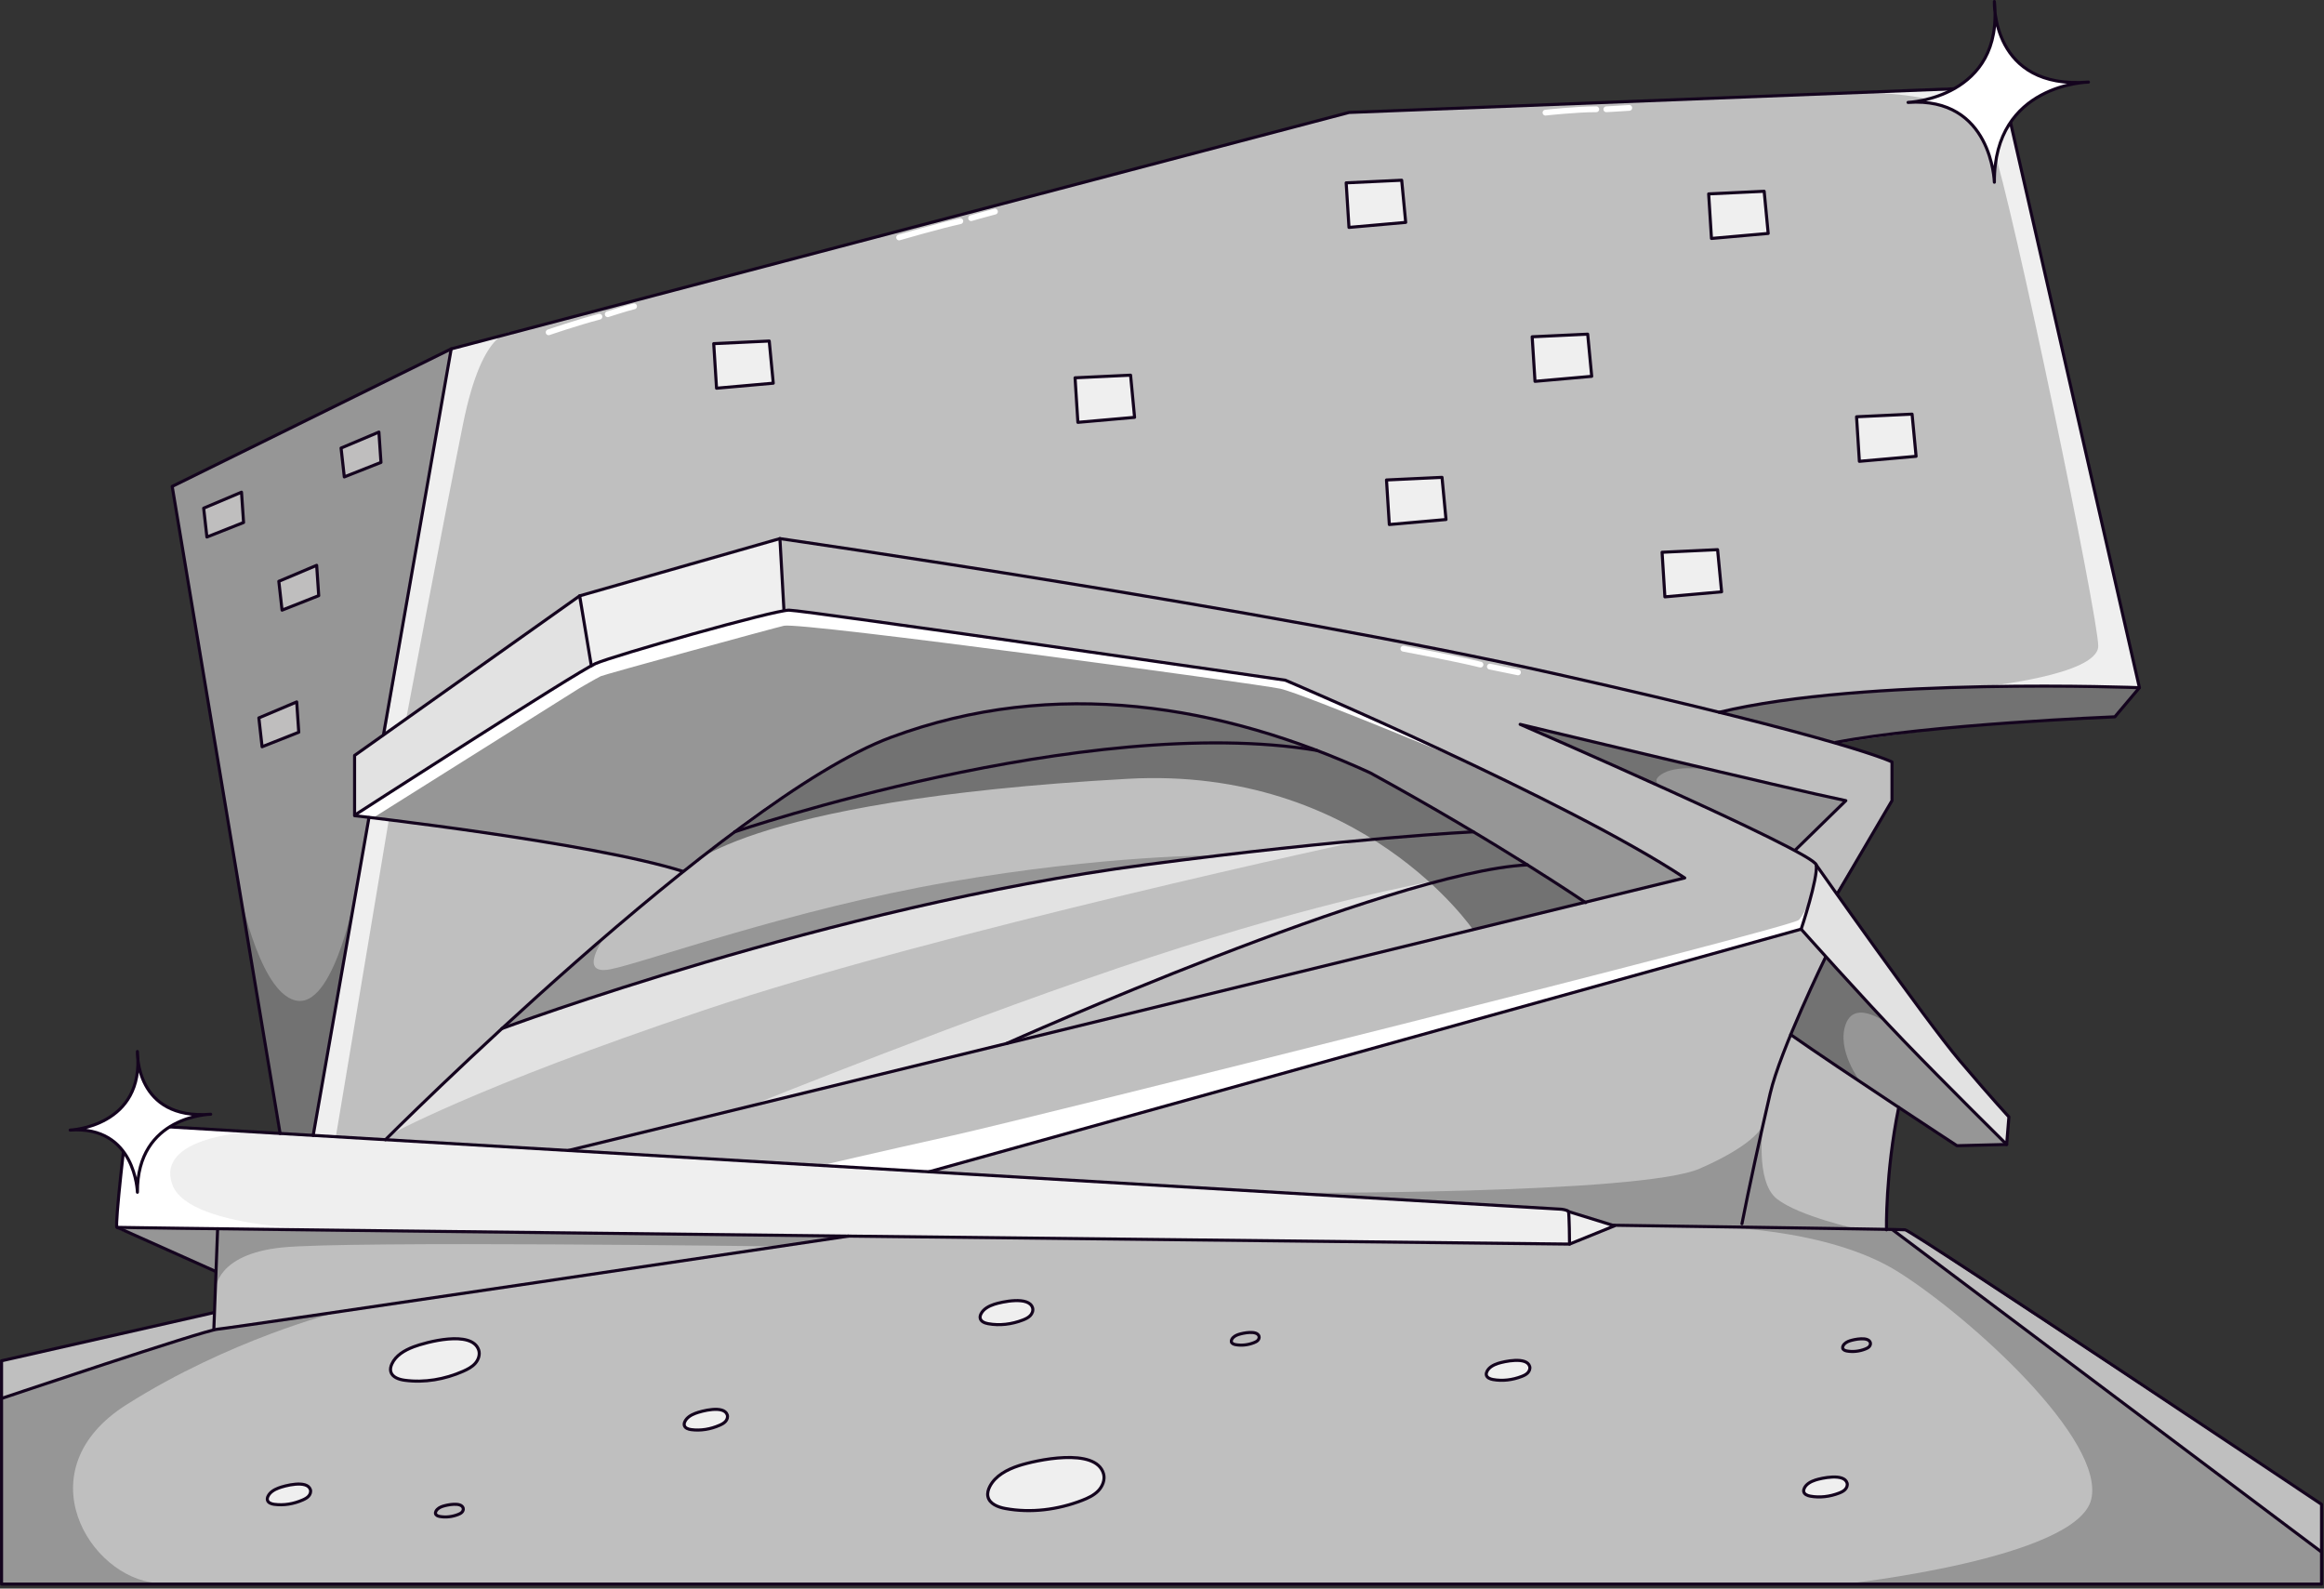 <svg width="657" height="449" viewBox="0 0 657 449" fill="none" xmlns="http://www.w3.org/2000/svg">
<rect x="0" y="0" width="657" height="449" fill="#333333" stroke="none"/>
<g clip-path="url(#clip0_381_10572)">
<path d="M0.438 384.623V447.399L656.313 447.731V425.199L538.56 347.593L533.301 347.473C533.301 347.473 533.339 336.52 534.335 328.803C535.33 321.086 536.76 312.988 536.76 312.988L553.239 323.827L567.286 323.473L567.922 315.386C567.922 315.386 559.819 307.185 553.717 299.424C547.615 291.664 543.95 286.785 543.95 286.785L525.992 262.106L519.069 252.404L532.485 230.362L534.867 225.772V215.379C534.867 215.379 531.425 213.997 529.962 213.502C528.499 213.008 519.205 210.136 519.205 210.136C519.205 210.136 525.802 208.51 547.697 206.019C569.592 203.528 587.267 203.126 587.588 203.11C587.909 203.093 597.861 202.609 597.861 202.609L604.811 194.381L582.731 97.566L565.867 24.277L381.362 31.799L127.55 98.621L48.671 137.495L69.196 260.539L79.175 320.379L35.76 317.812C35.76 317.812 32.639 345.76 33.03 346.826C33.422 347.892 34.7 347.603 40.481 350.41C46.262 353.216 52.152 355.516 52.152 355.516L61.065 359.383L60.451 371.016L0.438 384.623Z" fill="#BFBFBF"/>
<path d="M193.099 246.302C193.099 246.302 173.983 241.298 162.279 239.493C150.576 237.682 135.413 235.12 135.413 235.12L117.483 232.608L100.406 230.568L101.309 229.628L138.198 205.932C138.198 205.932 165.793 188.518 167.816 187.665C169.839 186.811 203.035 177.13 203.035 177.13L222.08 172.448L289.974 181.655L363.85 192.309C363.85 192.309 421.949 217.206 445.85 230.612C469.752 244.018 476.072 248.064 476.072 248.064L469.97 249.587L447.982 254.943C447.982 254.943 416.206 234.087 394.142 222.171C372.078 210.256 342.216 199.852 312 198.917C281.784 197.981 258.23 206.139 258.23 206.139C258.23 206.139 231.842 213.089 193.11 246.291L193.099 246.302Z" fill="#969696"/>
<path d="M516.069 270.584L510.326 282.761L506.492 292.126V292.626L519.12 301.415L552.703 323.479L553.241 323.832L567.283 323.479L565.603 321.477L541.135 297.211L516.069 270.584Z" fill="#969696"/>
<path d="M507.349 240.27L521.321 226.441L448.266 209.163L431.793 205.22L476.067 225.342L507.349 240.27Z" fill="#969696"/>
<path d="M519.202 210.131C519.202 210.131 552.447 204.883 569.268 204.045C586.089 203.207 597.358 202.626 597.358 202.626H597.629L604.814 194.37C604.814 194.37 566.511 193.413 549.38 194.479C532.249 195.545 519.207 196.252 519.207 196.252L505.752 197.622L486.707 201.32L505.432 206.394L519.207 210.125L519.202 210.131Z" fill="#727272"/>
<path d="M48.68 137.484L79.184 320.368L88.543 320.922L104.309 231.096L100.106 230.481L100.247 213.241L108.448 207.71L127.559 98.61L48.68 137.484Z" fill="#969696"/>
<path d="M193.107 246.302C193.107 246.302 207.687 226.299 318.806 220.127C385.111 216.445 416.534 262.927 416.534 262.927L447.979 254.96C447.979 254.96 414.141 233.396 386.618 217.929C352.002 201.473 317.169 198.514 304.046 198.928C290.923 199.341 275.124 200.815 262.594 204.828C250.064 208.847 234.673 212.959 193.102 246.302H193.107Z" fill="#727272"/>
<path d="M61.07 359.372L33.035 346.815L61.527 347.31L61.07 359.372Z" fill="#969696"/>
<path d="M60.984 364.354C60.984 364.354 61.088 354.51 79.709 352.596C98.33 350.681 218.248 352.275 218.248 352.275L241.443 349.382L129.503 347.913L64.596 347.31H61.517L60.984 364.354Z" fill="#969696"/>
<path d="M482.517 346.744C482.517 346.744 516.355 346.603 536.891 359.655C557.426 372.707 595.164 407.04 591.194 423.78C587.223 440.519 521.815 447.665 521.815 447.665L656.308 447.731L656.52 438.676L577.353 379.407L535.025 347.593L482.512 346.739L482.517 346.744Z" fill="#969696"/>
<path d="M94.926 371.005C94.926 371.005 64.922 378.57 35.767 397.022C6.611 415.481 25.336 445.958 44.278 447.42L61.73 447.611L0.602 447.823L0.254 447.73V395.26L43.283 381.354L60.985 375.682L94.926 371V371.005Z" fill="#969696"/>
<path d="M163.662 168.412L167.164 188.007C167.164 188.007 190.473 180.687 206.294 176.358L221.614 172.459L220.548 152.385L163.656 168.418L163.662 168.412Z" fill="#EFEFEF"/>
<path d="M163.393 168.625L100.242 213.241L100.313 230.302L133.547 209.163L167.168 188.007L163.393 168.625Z" fill="#E2E2E2"/>
<path d="M35.764 317.806C35.764 317.806 33.159 340.729 32.969 346.32C33.029 346.82 40.762 346.82 40.762 346.82L196.927 348.805L258.218 349.588L379.658 350.97L443.397 351.639L454.731 347.038L456.433 346.315L443.397 342.219L441.216 341.583L350.438 336.389L193.245 326.954L127.56 323.479L56.305 318.867L35.77 317.801L35.764 317.806Z" fill="#EFEFEF"/>
<path d="M513.628 244.6L529.165 266.517L554.073 299.865C554.073 299.865 560.181 306.364 562.949 309.768C565.717 313.173 567.93 315.392 567.93 315.392L567.044 323.229L546.992 303.008L529.97 285.344L511.605 265.456L509.195 262.318C509.195 262.318 511.463 255.808 512.317 251.626C513.171 247.444 513.628 244.605 513.628 244.605V244.6Z" fill="#E2E2E2"/>
<path d="M212.117 312.553C212.117 312.553 275.818 286.786 325.188 270.585C374.558 254.384 404.208 249.277 404.208 249.277L368.228 260.877L318.379 280.564L291.779 291.947L286.673 294.073L231.021 307.903L212.117 312.548V312.553Z" fill="#E2E2E2"/>
<path d="M232.535 329.314C232.535 329.314 247.725 325.752 269.43 320.922C291.134 316.093 506.366 262.291 508.52 260.023C510.673 257.755 512.065 252.741 512.065 252.741L509.194 262.312C509.194 262.312 508.944 262.66 506.497 263.362C504.049 264.064 372.749 300.561 372.749 300.561L286.74 324.468L262.876 331.13L232.535 329.309V329.314Z" fill="white"/>
<path d="M170.9 264.885C170.9 264.885 163.025 275.81 172.532 273.967C182.038 272.123 223.887 256.945 268.297 249.282C312.702 241.619 343.913 241.76 343.913 241.76C343.913 241.76 245.167 261.904 212.113 273.684C179.058 285.458 131.102 300.566 131.102 300.566L158.343 275.669L170.9 264.885Z" fill="#969696"/>
<path d="M109.922 320.923C109.922 320.923 133.226 307.588 199.199 285.459C265.173 263.33 386.613 237.22 386.613 237.22C386.613 237.22 335.291 242.364 302.198 247.683C269.105 253.002 232.053 262.922 232.053 262.922C232.053 262.922 172.524 278.574 154.153 286.59C146.136 289.358 141.889 290.723 141.889 290.723L109.922 320.923Z" fill="#E2E2E2"/>
<path d="M69.685 320.063L35.771 317.801C35.771 317.801 32.812 343.758 32.975 346.315L33.568 346.886H34.775L98.546 347.593C98.546 347.593 53.451 348.381 48.676 334.72C44.064 321.526 69.679 320.063 69.679 320.063H69.685Z" fill="white"/>
<path d="M108.965 207.08L127.553 98.61L145.098 93.993C145.098 93.993 136.636 91.377 130.893 119.891C125.144 148.405 114.876 202.909 114.876 202.909L108.97 207.08H108.965Z" fill="#EFEFEF"/>
<path d="M104.309 231.096L88.543 320.923L94.928 321.385L109.927 231.673L104.309 231.096Z" fill="#EFEFEF"/>
<path d="M514.582 26.681C514.582 26.681 556.931 22.14 563.104 40.441C569.276 58.741 593.178 174.368 593.178 182.596C593.178 190.824 560.657 194.076 560.657 194.076C560.657 194.076 590.981 194.158 596.409 194.158C601.836 194.158 604.817 194.37 604.817 194.37L583.324 99.034L570.729 45.368L566.16 24.267L514.587 26.676L514.582 26.681Z" fill="#EFEFEF"/>
<path d="M67.906 252.741C67.906 252.741 73.84 282.196 84.466 282.903C95.093 283.61 100.896 250.555 100.896 250.555L88.643 320.368L88.899 320.923L78.892 320.33L67.906 252.741Z" fill="#727272"/>
<path d="M100.404 230.569C100.404 230.569 158.448 193.419 163.131 190.542C167.813 187.665 168.025 187.453 168.983 187.137C169.94 186.822 219.843 172.562 222.078 172.453C224.313 172.345 304.906 183.814 304.906 183.814L362.988 192.195L420.217 217.679C420.217 217.679 368.454 196.078 361.928 194.659C355.401 193.239 226.597 175.755 221.616 176.869C219.016 177.451 170.951 190.596 169.831 191.129C168.711 191.662 163.87 194.479 163.87 194.479L105.88 230.906L100.398 230.569H100.404Z" fill="white"/>
<path d="M516.075 270.584L508.412 287.21L506.242 292.692L525.864 305.673C525.864 305.673 519.055 296.738 521.823 289.396C524.591 282.054 534.174 289.706 534.174 289.706C534.174 289.706 527.534 283.049 522.938 277.905C518.343 272.76 516.075 270.59 516.075 270.59V270.584Z" fill="#727272"/>
<path d="M430.879 205.22L432.761 205.66L484.154 217.647C484.154 217.647 474.957 216.086 470.465 218.424C465.973 220.763 469.758 222.253 469.758 222.253L430.879 205.225V205.22Z" fill="#727272"/>
<path d="M436.91 31.842C436.91 31.842 445.421 30.885 451.273 30.885" stroke="white" stroke-width="1.632" stroke-linecap="round" stroke-linejoin="round"/>
<path d="M454.109 30.885C454.109 30.885 458.721 30.635 460.597 30.494" stroke="white" stroke-width="1.632" stroke-linecap="round" stroke-linejoin="round"/>
<path d="M254.18 67.116C254.18 67.116 265.671 63.782 271.49 62.504" stroke="white" stroke-width="1.632" stroke-linecap="round" stroke-linejoin="round"/>
<path d="M274.539 61.661C274.539 61.661 279.151 60.34 281.277 59.807" stroke="white" stroke-width="1.632" stroke-linecap="round" stroke-linejoin="round"/>
<path d="M155.098 93.928C155.098 93.928 163.13 91.16 169.461 89.512" stroke="white" stroke-width="1.632" stroke-linecap="round" stroke-linejoin="round"/>
<path d="M171.805 88.821C171.805 88.821 177.02 87.119 179.255 86.586" stroke="white" stroke-width="1.632" stroke-linecap="round" stroke-linejoin="round"/>
<path d="M396.73 183.352C396.73 183.352 411.724 186.147 418.533 187.85" stroke="white" stroke-width="1.632" stroke-linecap="round" stroke-linejoin="round"/>
<path d="M421.191 188.415C421.191 188.415 426.124 189.41 429.137 190.047" stroke="white" stroke-width="1.632" stroke-linecap="round" stroke-linejoin="round"/>
<path d="M363.07 337.151C363.07 337.151 463.785 337.635 480.535 330.298C497.286 322.962 498.438 317.806 498.438 317.806C498.438 317.806 496.073 333.98 502.349 338.875C508.625 343.769 524.907 347.342 524.907 347.342L492.108 346.75L455.85 346.021L441.77 341.784L414.567 340.202L377.537 337.923L363.07 337.162" fill="#969696"/>
<path d="M79.184 320.368L48.68 137.484L127.559 98.61L381.371 31.788L566.087 24.555L604.82 194.375L597.87 202.604C597.87 202.604 545.236 204.73 518.99 209.837" stroke="#14041E" stroke-width="0.87" stroke-linecap="round" stroke-linejoin="round"/>
<path d="M193.098 246.302C167.135 238.073 100.242 230.552 100.242 230.552V213.529L163.872 168.412L220.481 152.238C220.481 152.238 357.339 171.953 440.101 190.541C522.863 209.13 534.871 215.368 534.871 215.368V226.294L519.551 252.398" stroke="#14041E" stroke-width="0.87" stroke-linecap="round" stroke-linejoin="round"/>
<path d="M100.406 230.302C100.406 230.302 163.024 189.91 168.343 187.566C173.662 185.223 218.779 172.458 223.038 172.458C227.296 172.458 363.349 192.249 363.349 192.249C363.349 192.249 443.082 226.158 476.279 248.145L160.664 325.186" stroke="#14041E" stroke-width="0.87" stroke-linecap="round" stroke-linejoin="round"/>
<path d="M262.594 331.212L509.194 262.617C509.194 262.617 514.018 248.145 513.453 244.458C512.887 240.77 429.75 204.735 429.75 204.735C429.75 204.735 506.29 223.106 521.822 226.299L507.383 240.412" stroke="#14041E" stroke-width="0.87" stroke-linecap="round" stroke-linejoin="round"/>
<path d="M513.44 244.458C513.44 244.458 544.51 288.58 554.017 299.789C563.523 310.997 567.923 315.68 567.923 315.68L567.286 323.484C567.286 323.484 549.693 306.103 538.202 294.187C526.71 282.271 509.188 262.622 509.188 262.622" stroke="#14041E" stroke-width="0.87" stroke-linecap="round" stroke-linejoin="round"/>
<path d="M492.453 345.895C494.367 336.106 497.56 321.423 500.431 309.077C503.303 296.732 516.072 270.584 516.072 270.584" stroke="#14041E" stroke-width="0.87" stroke-linecap="round" stroke-linejoin="round"/>
<path d="M567.289 323.478L553.241 323.832C553.241 323.832 520.029 302.127 506.242 292.446" stroke="#14041E" stroke-width="0.87" stroke-linecap="round" stroke-linejoin="round"/>
<path d="M533.316 347.598C533.316 347.598 532.989 331.598 536.769 312.999" stroke="#14041E" stroke-width="0.87" stroke-linecap="round" stroke-linejoin="round"/>
<path d="M163.875 168.412L167.171 188.17" stroke="#14041E" stroke-width="0.87" stroke-linecap="round" stroke-linejoin="round"/>
<path d="M220.484 152.238L221.621 172.453" stroke="#14041E" stroke-width="0.87" stroke-linecap="round" stroke-linejoin="round"/>
<path d="M104.305 231.096L88.539 320.922" stroke="#14041E" stroke-width="0.87" stroke-linecap="round" stroke-linejoin="round"/>
<path d="M127.556 98.61L108.445 207.498" stroke="#14041E" stroke-width="0.87" stroke-linecap="round" stroke-linejoin="round"/>
<path d="M441.374 341.779L35.759 317.801C35.759 317.801 32.355 346.603 33.062 346.886C33.769 347.168 443.713 351.639 443.713 351.639C443.713 351.639 443.658 342.915 443.392 342.437C443.125 341.958 441.369 341.779 441.369 341.779H441.374Z" stroke="#14041E" stroke-width="0.87" stroke-linecap="round" stroke-linejoin="round"/>
<path d="M61.525 347.31L60.453 375.687" stroke="#14041E" stroke-width="0.87" stroke-linecap="round" stroke-linejoin="round"/>
<path d="M33.07 346.886L60.986 359.372" stroke="#14041E" stroke-width="0.87" stroke-linecap="round" stroke-linejoin="round"/>
<path d="M108.965 322.13C108.965 322.13 205.301 225.728 251.833 208.417C298.369 191.107 345.608 199.264 387.32 218.419C423.459 238.166 448.264 255.123 448.264 255.123" stroke="#14041E" stroke-width="0.87" stroke-linecap="round" stroke-linejoin="round"/>
<path d="M207.68 235.12C207.68 235.12 307.105 201.304 372.252 212.099" stroke="#14041E" stroke-width="0.87" stroke-linecap="round" stroke-linejoin="round"/>
<path d="M141.891 290.723C141.891 290.723 234.703 256.156 323.622 244.453C381.503 236.79 416.526 235.115 416.526 235.115" stroke="#14041E" stroke-width="0.87" stroke-linecap="round" stroke-linejoin="round"/>
<path d="M284.531 294.948C284.531 294.948 392.691 246.443 431.788 244.452" stroke="#14041E" stroke-width="0.87" stroke-linecap="round" stroke-linejoin="round"/>
<path d="M604.812 194.375C604.812 194.375 527.211 191.297 486.031 201.325" stroke="#14041E" stroke-width="0.87" stroke-linecap="round" stroke-linejoin="round"/>
<path d="M0.438 395.266C0.438 395.266 57.764 375.97 61.522 375.688C65.28 375.405 239.848 349.382 239.848 349.382" stroke="#14041E" stroke-width="0.87" stroke-linecap="round" stroke-linejoin="round"/>
<path d="M456.168 346.314C456.168 346.314 536.717 347.451 538.56 347.593C540.404 347.734 656.313 425.199 656.313 425.199V447.73H0.438V384.623L60.451 371.005" stroke="#14041E" stroke-width="0.87" stroke-linecap="round" stroke-linejoin="round"/>
<path d="M535.035 347.598L656.312 438.681" stroke="#14041E" stroke-width="0.87" stroke-linecap="round" stroke-linejoin="round"/>
<path d="M443.402 342.437L456.438 346.472L443.723 351.638" stroke="#14041E" stroke-width="0.87" stroke-linecap="round" stroke-linejoin="round"/>
<path d="M380.566 51.681L381.36 64.277L397.393 62.858L396.262 50.942L380.566 51.681Z" fill="#EFEFEF" stroke="#14041E" stroke-width="0.87" stroke-linecap="round" stroke-linejoin="round"/>
<path d="M433.148 95.189L433.948 107.784L449.98 106.365L448.844 94.449L433.148 95.189Z" fill="#EFEFEF" stroke="#14041E" stroke-width="0.87" stroke-linecap="round" stroke-linejoin="round"/>
<path d="M483.043 54.803L483.837 67.398L499.87 65.979L498.733 54.063L483.043 54.803Z" fill="#EFEFEF" stroke="#14041E" stroke-width="0.87" stroke-linecap="round" stroke-linejoin="round"/>
<path d="M391.965 135.662L392.764 148.257L408.791 146.838L407.66 134.922L391.965 135.662Z" fill="#EFEFEF" stroke="#14041E" stroke-width="0.87" stroke-linecap="round" stroke-linejoin="round"/>
<path d="M524.852 117.797L525.651 130.392L541.684 128.973L540.547 117.052L524.852 117.797Z" fill="#EFEFEF" stroke="#14041E" stroke-width="0.87" stroke-linecap="round" stroke-linejoin="round"/>
<path d="M469.875 156.099L470.669 168.695L486.702 167.275L485.565 155.36L469.875 156.099Z" fill="#EFEFEF" stroke="#14041E" stroke-width="0.87" stroke-linecap="round" stroke-linejoin="round"/>
<path d="M303.922 106.784L304.721 119.374L320.748 117.96L319.617 106.039L303.922 106.784Z" fill="#EFEFEF" stroke="#14041E" stroke-width="0.87" stroke-linecap="round" stroke-linejoin="round"/>
<path d="M201.77 97.13L202.569 109.726L218.602 108.306L217.465 96.391L201.77 97.13Z" fill="#EFEFEF" stroke="#14041E" stroke-width="0.87" stroke-linecap="round" stroke-linejoin="round"/>
<path d="M57.578 143.635L58.492 151.787L68.857 147.686L68.275 139.115L57.578 143.635Z" fill="#BFBEBE" stroke="#14041E" stroke-width="0.87" stroke-linecap="round" stroke-linejoin="round"/>
<path d="M78.824 164.306L79.738 172.453L90.103 168.358L89.522 159.787L78.824 164.306Z" fill="#BFBEBE" stroke="#14041E" stroke-width="0.87" stroke-linecap="round" stroke-linejoin="round"/>
<path d="M96.422 126.645L97.335 134.797L107.701 130.696L107.119 122.125L96.422 126.645Z" fill="#BFBEBE" stroke="#14041E" stroke-width="0.87" stroke-linecap="round" stroke-linejoin="round"/>
<path d="M73.18 202.913L74.093 211.066L84.459 206.965L83.877 198.394L73.18 202.913Z" fill="#BFBEBE" stroke="#14041E" stroke-width="0.87" stroke-linecap="round" stroke-linejoin="round"/>
<path d="M116.855 380.707C114.375 381.653 111.873 383.105 110.78 385.52C110.47 386.2 110.285 386.972 110.476 387.696C110.889 389.278 112.776 389.904 114.397 390.126C119.987 390.888 125.758 389.865 130.924 387.587C132.18 387.032 133.437 386.385 134.345 385.357C135.259 384.329 135.764 382.85 135.318 381.55C133.35 375.823 120.374 379.364 116.855 380.702V380.707Z" fill="#EFEFEF" stroke="#14041E" stroke-width="0.87" stroke-linecap="round" stroke-linejoin="round"/>
<path d="M288.003 414.278C284.724 415.355 281.379 417.096 279.808 420.168C279.367 421.033 279.079 422.028 279.28 422.98C279.715 425.063 282.135 425.993 284.229 426.379C291.457 427.706 299.016 426.732 305.874 424.089C307.544 423.448 309.213 422.675 310.459 421.397C311.704 420.119 312.46 418.221 311.96 416.508C309.746 408.938 292.659 412.75 288.003 414.278Z" fill="#EFEFEF" stroke="#14041E" stroke-width="0.87" stroke-linecap="round" stroke-linejoin="round"/>
<path d="M196.58 399.475C195.367 399.937 194.149 400.644 193.611 401.825C193.458 402.156 193.371 402.537 193.464 402.89C193.665 403.663 194.59 403.967 195.378 404.076C198.108 404.446 200.925 403.951 203.449 402.836C204.063 402.564 204.678 402.249 205.118 401.748C205.559 401.248 205.814 400.525 205.591 399.888C204.629 397.093 198.293 398.823 196.575 399.475H196.58Z" fill="#EFEFEF" stroke="#14041E" stroke-width="0.87" stroke-linecap="round" stroke-linejoin="round"/>
<path d="M350.193 377.161C349.409 377.417 348.61 377.836 348.235 378.57C348.131 378.776 348.061 379.016 348.11 379.244C348.213 379.744 348.795 379.967 349.295 380.06C351.025 380.375 352.83 380.147 354.473 379.511C354.87 379.358 355.272 379.173 355.571 378.869C355.87 378.564 356.05 378.107 355.93 377.7C355.403 375.889 351.313 376.802 350.198 377.167L350.193 377.161Z" stroke="#14041E" stroke-width="0.87" stroke-linecap="round" stroke-linejoin="round"/>
<path d="M523.013 378.956C522.23 379.212 521.43 379.63 521.055 380.365C520.952 380.571 520.881 380.811 520.93 381.039C521.033 381.539 521.615 381.762 522.115 381.855C523.845 382.17 525.65 381.942 527.293 381.305C527.69 381.153 528.092 380.968 528.391 380.664C528.691 380.359 528.87 379.902 528.75 379.494C528.223 377.683 524.133 378.597 523.018 378.962L523.013 378.956Z" stroke="#14041E" stroke-width="0.87" stroke-linecap="round" stroke-linejoin="round"/>
<path d="M125.204 425.727C124.421 425.982 123.622 426.401 123.246 427.135C123.143 427.342 123.072 427.581 123.121 427.81C123.225 428.31 123.807 428.533 124.307 428.625C126.036 428.941 127.842 428.712 129.484 428.076C129.881 427.924 130.284 427.739 130.583 427.434C130.882 427.13 131.061 426.673 130.942 426.265C130.414 424.454 126.325 425.368 125.21 425.732L125.204 425.727Z" stroke="#14041E" stroke-width="0.87" stroke-linecap="round" stroke-linejoin="round"/>
<path d="M423.464 385.373C422.235 385.776 420.979 386.428 420.392 387.581C420.223 387.907 420.12 388.277 420.191 388.636C420.354 389.419 421.262 389.767 422.045 389.914C424.759 390.415 427.592 390.045 430.165 389.055C430.79 388.816 431.415 388.527 431.883 388.043C432.351 387.559 432.634 386.852 432.443 386.211C431.611 383.372 425.205 384.802 423.454 385.373H423.464Z" fill="#EFEFEF" stroke="#14041E" stroke-width="0.87" stroke-linecap="round" stroke-linejoin="round"/>
<path d="M281.062 368.656C279.577 369.145 278.06 369.934 277.348 371.326C277.146 371.717 277.016 372.169 277.108 372.598C277.304 373.545 278.403 373.964 279.349 374.138C282.623 374.741 286.049 374.301 289.155 373.099C289.91 372.805 290.666 372.457 291.232 371.881C291.798 371.299 292.14 370.445 291.912 369.667C290.911 366.241 283.167 367.965 281.057 368.656H281.062Z" fill="#EFEFEF" stroke="#14041E" stroke-width="0.87" stroke-linecap="round" stroke-linejoin="round"/>
<path d="M513.195 418.341C511.966 418.743 510.71 419.396 510.122 420.549C509.954 420.875 509.85 421.245 509.921 421.604C510.084 422.387 510.992 422.735 511.776 422.882C514.489 423.382 517.323 423.013 519.895 422.023C520.521 421.783 521.146 421.495 521.614 421.011C522.081 420.527 522.364 419.82 522.174 419.178C521.342 416.34 514.935 417.77 513.184 418.341H513.195Z" fill="#EFEFEF" stroke="#14041E" stroke-width="0.87" stroke-linecap="round" stroke-linejoin="round"/>
<path d="M78.725 420.592C77.512 421.055 76.293 421.762 75.755 422.942C75.603 423.273 75.516 423.654 75.608 424.008C75.809 424.78 76.734 425.084 77.523 425.193C80.253 425.563 83.07 425.068 85.593 423.953C86.208 423.681 86.822 423.366 87.263 422.866C87.703 422.365 87.959 421.642 87.736 421.006C86.773 418.21 80.438 419.94 78.719 420.592H78.725Z" fill="#EFEFEF" stroke="#14041E" stroke-width="0.87" stroke-linecap="round" stroke-linejoin="round"/>
<path d="M539.41 28.949C539.41 28.949 566.581 27.812 563.812 0.435C563.812 0.435 562.888 25.403 590.412 23.206C590.412 23.206 563.633 23.597 563.812 51.507C563.812 51.507 563.176 27.247 539.41 28.949Z" fill="white" stroke="#14041E" stroke-width="0.87" stroke-linecap="round" stroke-linejoin="round"/>
<path d="M19.84 319.416C19.84 319.416 41.001 318.529 38.847 297.205C38.847 297.205 38.129 316.653 59.568 314.94C59.568 314.94 38.711 315.244 38.847 336.982C38.847 336.982 38.352 318.089 19.84 319.41V319.416Z" fill="white" stroke="#14041E" stroke-width="0.87" stroke-linecap="round" stroke-linejoin="round"/>
</g>
<defs>
<clipPath id="clip0_381_10572">
<rect width="656.746" height="448.171" fill="white"/>
</clipPath>
</defs>
</svg>

